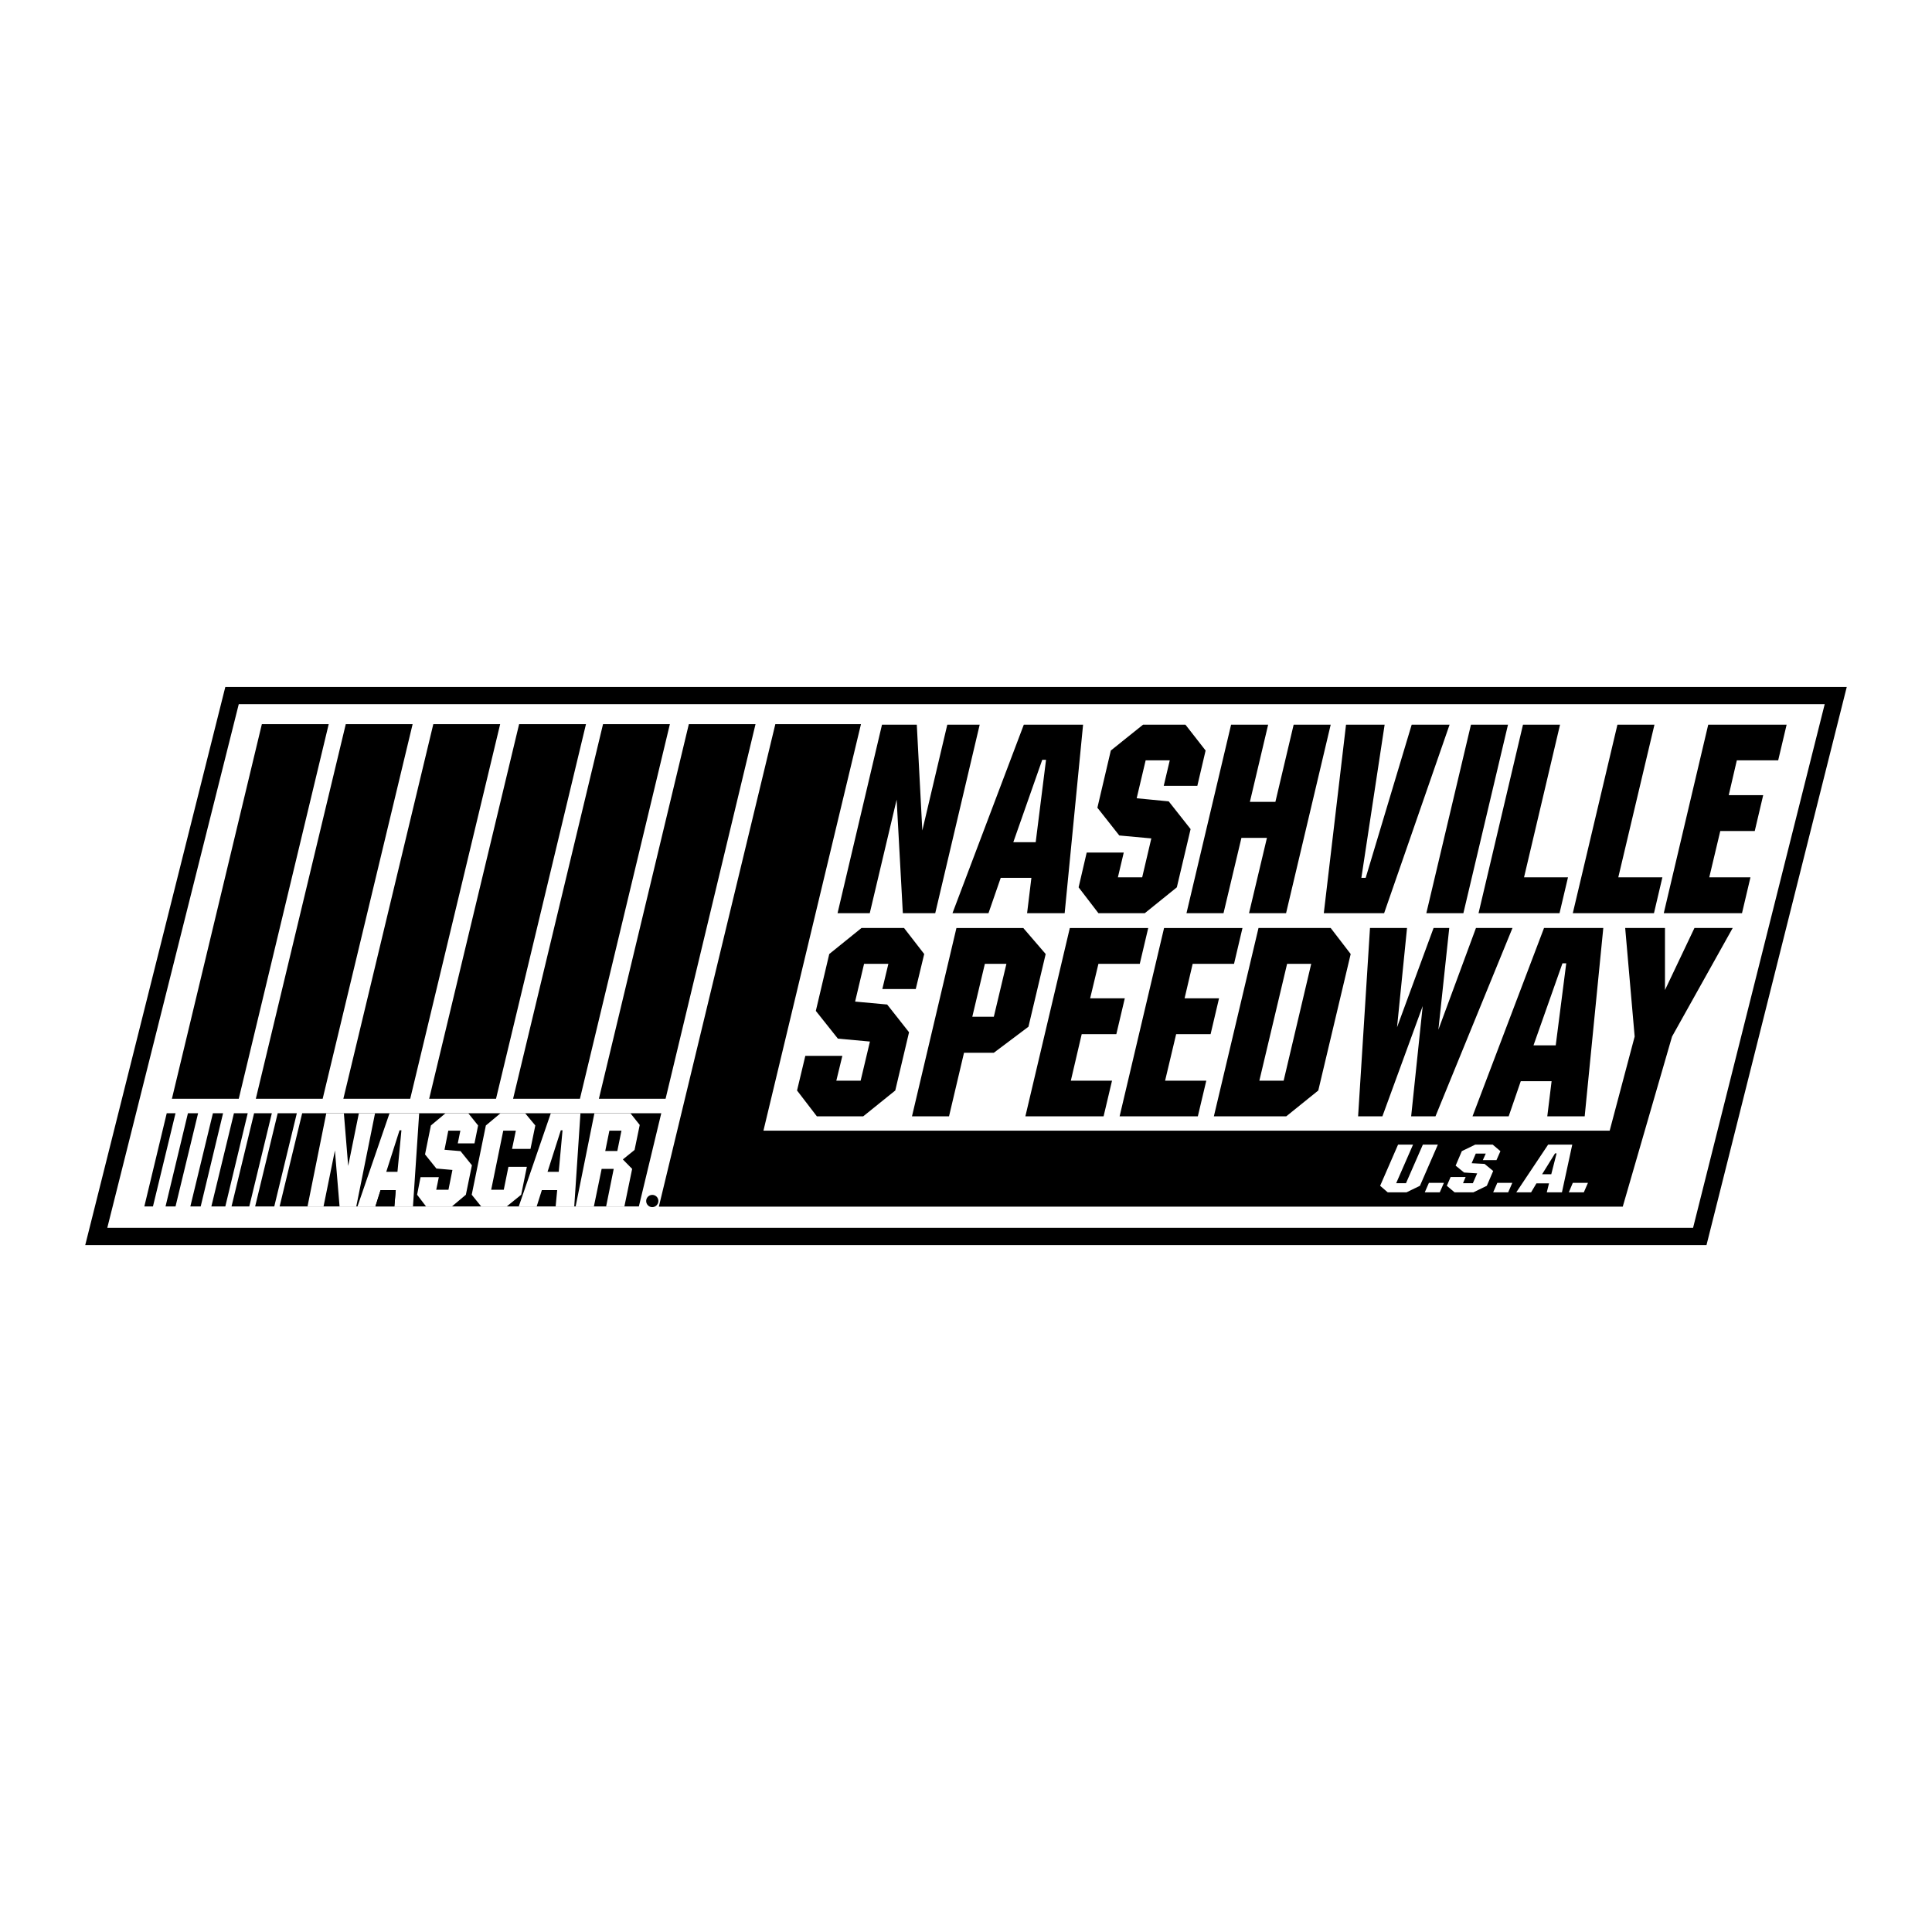 <svg xmlns="http://www.w3.org/2000/svg" width="2500" height="2500" viewBox="0 0 192.756 192.756"><g fill-rule="evenodd" clip-rule="evenodd"><path fill="#fff" d="M0 0h192.756v192.756H0V0z"/><path d="M8.504 124.221h161.754l13.994-55.684H22.48L8.504 124.221z"/><path fill="#fff" d="M168.918 122.5l13.133-52.244H23.821L10.704 122.5h158.214z"/><path d="M146.912 111.377h3.609l1.206-3.506h3.076l-.43 3.506h3.731l1.857-18.79h-5.914l-7.135 18.79zM144.592 92.587h-1.565l-3.644 9.903.996-9.903h-3.695l-1.186 18.79h2.424l4.021-11.002-1.152 11.002h2.426l7.683-18.79h-3.644l-3.748 10.143 1.084-10.143zM121.107 111.377h7.221l3.197-2.578 3.233-13.616-1.994-2.596h-7.203l-4.454 18.79zM111.703 111.377h7.805l.844-3.559h-4.11l1.102-4.64h3.437l.842-3.576h-3.437l.806-3.439h4.127l.842-3.576h-7.822l-4.436 18.79zM102.301 111.377h7.804l.842-3.559h-4.109l1.084-4.64h3.455l.844-3.576h-3.457l.826-3.439h4.125l.844-3.576h-7.823l-4.435 18.79zM90.988 111.377h3.696l1.496-6.344h2.974l3.455-2.595 1.719-7.255-2.234-2.596h-6.671l-4.435 18.79zM80.347 105.344l-.826 3.455 1.978 2.578h4.624l3.198-2.578 1.375-5.811-2.183-2.767-3.198-.293.894-3.765h2.424l-.602 2.511h3.335l.843-3.491-2.012-2.596h-4.246l-3.215 2.596-1.34 5.674 2.2 2.768 3.197.291-.927 3.902h-2.425l.601-2.474h-3.695zM165.994 91.109h7.805l.844-3.576h-4.11l1.1-4.624h3.439l.842-3.576h-3.437l.806-3.473h4.127l.842-3.559h-7.822l-4.436 18.808zM156.918 91.109h8.098l.841-3.576h-4.4l3.609-15.232h-3.695l-4.453 18.808zM147.514 91.109h8.08l.844-3.576h-4.385l3.592-15.232h-3.696l-4.435 18.808zM142.305 91.109h3.697l4.451-18.808h-3.695l-4.453 18.808zM132.076 91.109h6.018l6.531-18.808h-3.781l-4.59 15.283h-.43l2.321-15.283h-3.852l-2.217 18.808zM118.375 91.109h3.695l1.787-7.513h2.545l-1.787 7.513h3.696l4.453-18.808h-3.696l-1.822 7.702h-2.545l1.822-7.702h-3.697l-4.451 18.808zM108.42 85.058l-.807 3.472 1.977 2.579h4.625l3.197-2.579 1.375-5.811-2.183-2.767-3.198-.31.895-3.782h2.406l-.602 2.544h3.352l.826-3.524-2.012-2.579h-4.23l-3.215 2.579-1.34 5.707 2.184 2.768 3.197.293-.912 3.885h-2.424l.586-2.475h-3.697zM95.028 91.109h3.593l1.221-3.525h3.06l-.429 3.525h3.748l1.838-18.808h-5.914l-7.117 18.808zM83.562 91.109h3.214l2.682-11.329.619 11.329h3.232l4.435-18.808h-3.232L92.02 82.857l-.551-10.556h-3.472l-4.435 18.808z"/><path d="M166.82 103.418l6.051-10.831h-3.816l-2.94 6.188v-6.188h-3.97l.945 10.831-2.492 9.387H76.169l9.73-40.555h-8.544l-11.621 48.137h96.168l4.918-16.969zM23.821 109.625h-6.67l8.974-37.375h6.67l-8.974 37.375zM32.193 109.625h-6.67l8.974-37.375h6.67l-8.974 37.375zM40.927 109.625h-6.671l8.975-37.375h6.67l-8.974 37.375zM49.488 109.625h-6.67l8.974-37.375h6.67l-8.974 37.375zM57.86 109.625h-6.67l8.974-37.375h6.67l-8.974 37.375zM66.405 109.625h-6.654l8.974-37.375h6.653l-8.973 37.375zM65.167 119.543c.052 0 .121.018.121.121-.017.104-.069.121-.121.121h-.223v-.242h.223z"/><path d="M64.857 120.145h.086v-.291h.223c.138 0 .086.119.121.205v.086h.103c-.034-.068-.017-.086-.034-.172 0-.102 0-.119-.069-.172.069-.033.086-.068.086-.154-.017-.154-.121-.189-.224-.189h-.292v.687z"/><path d="M65.631 119.818a.538.538 0 0 1-.55.533c-.292.018-.533-.223-.533-.533 0-.291.241-.533.533-.533.292 0 .55.242.55.533z"/><path d="M65.683 119.818a.599.599 0 0 0-.602-.602.61.61 0 0 0 0 1.221.613.613 0 0 0 .602-.619zM27.896 120.369H63.74l2.235-9.301H30.148l-2.252 9.301zM27.363 120.369h-1.908l2.252-9.301h1.908l-2.252 9.301zM24.87 120.369h-1.771l2.252-9.301h1.771l-2.252 9.301zM22.48 120.369h-1.393l2.253-9.301h1.375l-2.235 9.301zM20.022 120.369H18.99l2.252-9.301h1.014l-2.234 9.301zM15.26 120.369l2.252-9.301h-.877l-2.235 9.301h.86zM18.75 111.068l-2.235 9.301h.997l2.252-9.301H18.75z"/><path fill="#fff" d="M59.252 120.369h-1.821l1.873-9.301h3.593l.929 1.168-.516 2.494-1.169.946.928.945-.774 3.748h-1.822l.757-3.748h-1.204l-.774 3.748zM53.545 120.369h-1.788l3.198-9.301h2.957l-.619 9.301h-1.856l.154-1.633h-1.53l-.516 1.633zM50.554 120.369H48.01l-.946-1.17 1.41-6.91 1.461-1.221h2.459l1.014 1.221-.482 2.338h-1.839l.378-1.822H50.21l-1.204 5.896h1.256l.464-2.287h1.839l-.567 2.785-1.444 1.17zM37.454 120.369h-1.788l3.198-9.301h2.957l-.619 9.301h-1.857l.138-1.633H37.97l-.516 1.633z"/><path d="M38.537 116.914l1.324-4.144h.189l-.395 4.144h-1.118zM54.628 116.914l1.324-4.144h.172l-.378 4.144h-1.118zM61.591 114.834h-1.204l.413-2.029h1.203l-.412 2.029zM37.454 120.369l.516-1.633h1.513l-.138 1.633h-1.891z"/><path fill="#fff" d="M45.087 120.369h-2.579l-.894-1.17.344-1.752h1.823l-.258 1.254h1.22l.396-1.976-1.599-.139-1.135-1.41.585-2.887 1.461-1.221h2.269l.98 1.221-.361 1.787h-1.668l.259-1.271h-1.204l-.378 1.908 1.599.137 1.135 1.41-.603 2.939-1.392 1.17zM32.279 120.369h-1.598l1.873-9.301h1.754l.43 5.26 1.066-5.26h1.615l-1.874 9.301h-1.667l-.464-5.588-1.135 5.588zM152.998 104.295l2.889-8.184h.377l-1.049 8.184h-2.217zM125.646 107.818l2.768-11.655h2.406l-2.75 11.655h-2.424zM99.154 101.441h-2.148l1.254-5.278h2.15l-1.256 5.278zM101.098 84.026l2.886-8.217h.379l-1.031 8.217h-2.234zM156.521 118.959h1.497l.412-.945h-1.512l-.397.945zM151.279 118.959h1.479l.533-.895h1.254l-.223.895h1.512l1.031-4.762h-2.406l-3.18 4.762zM148.975 118.959h1.496l.412-.945h-1.496l-.412.945zM144.729 117.43l-.379.877.775.652h1.873l1.342-.652.635-1.479-.86-.705-1.289-.068.412-.963h.998l-.293.652h1.36l.394-.894-.773-.653h-1.736l-1.342.653-.617 1.445.841.687 1.307.086-.43.981h-.98l.258-.619h-1.496zM142.15 118.959h1.496l.413-.945h-1.497l-.412.945zM137.697 118.307l.756.652h1.875l1.34-.652 1.789-4.11h-1.496l-1.686 3.852h-.978l1.683-3.852h-1.494l-1.789 4.11z"/><path d="M153.857 117.154l1.289-2.08h.155l-.531 2.08h-.913z"/></g></svg>